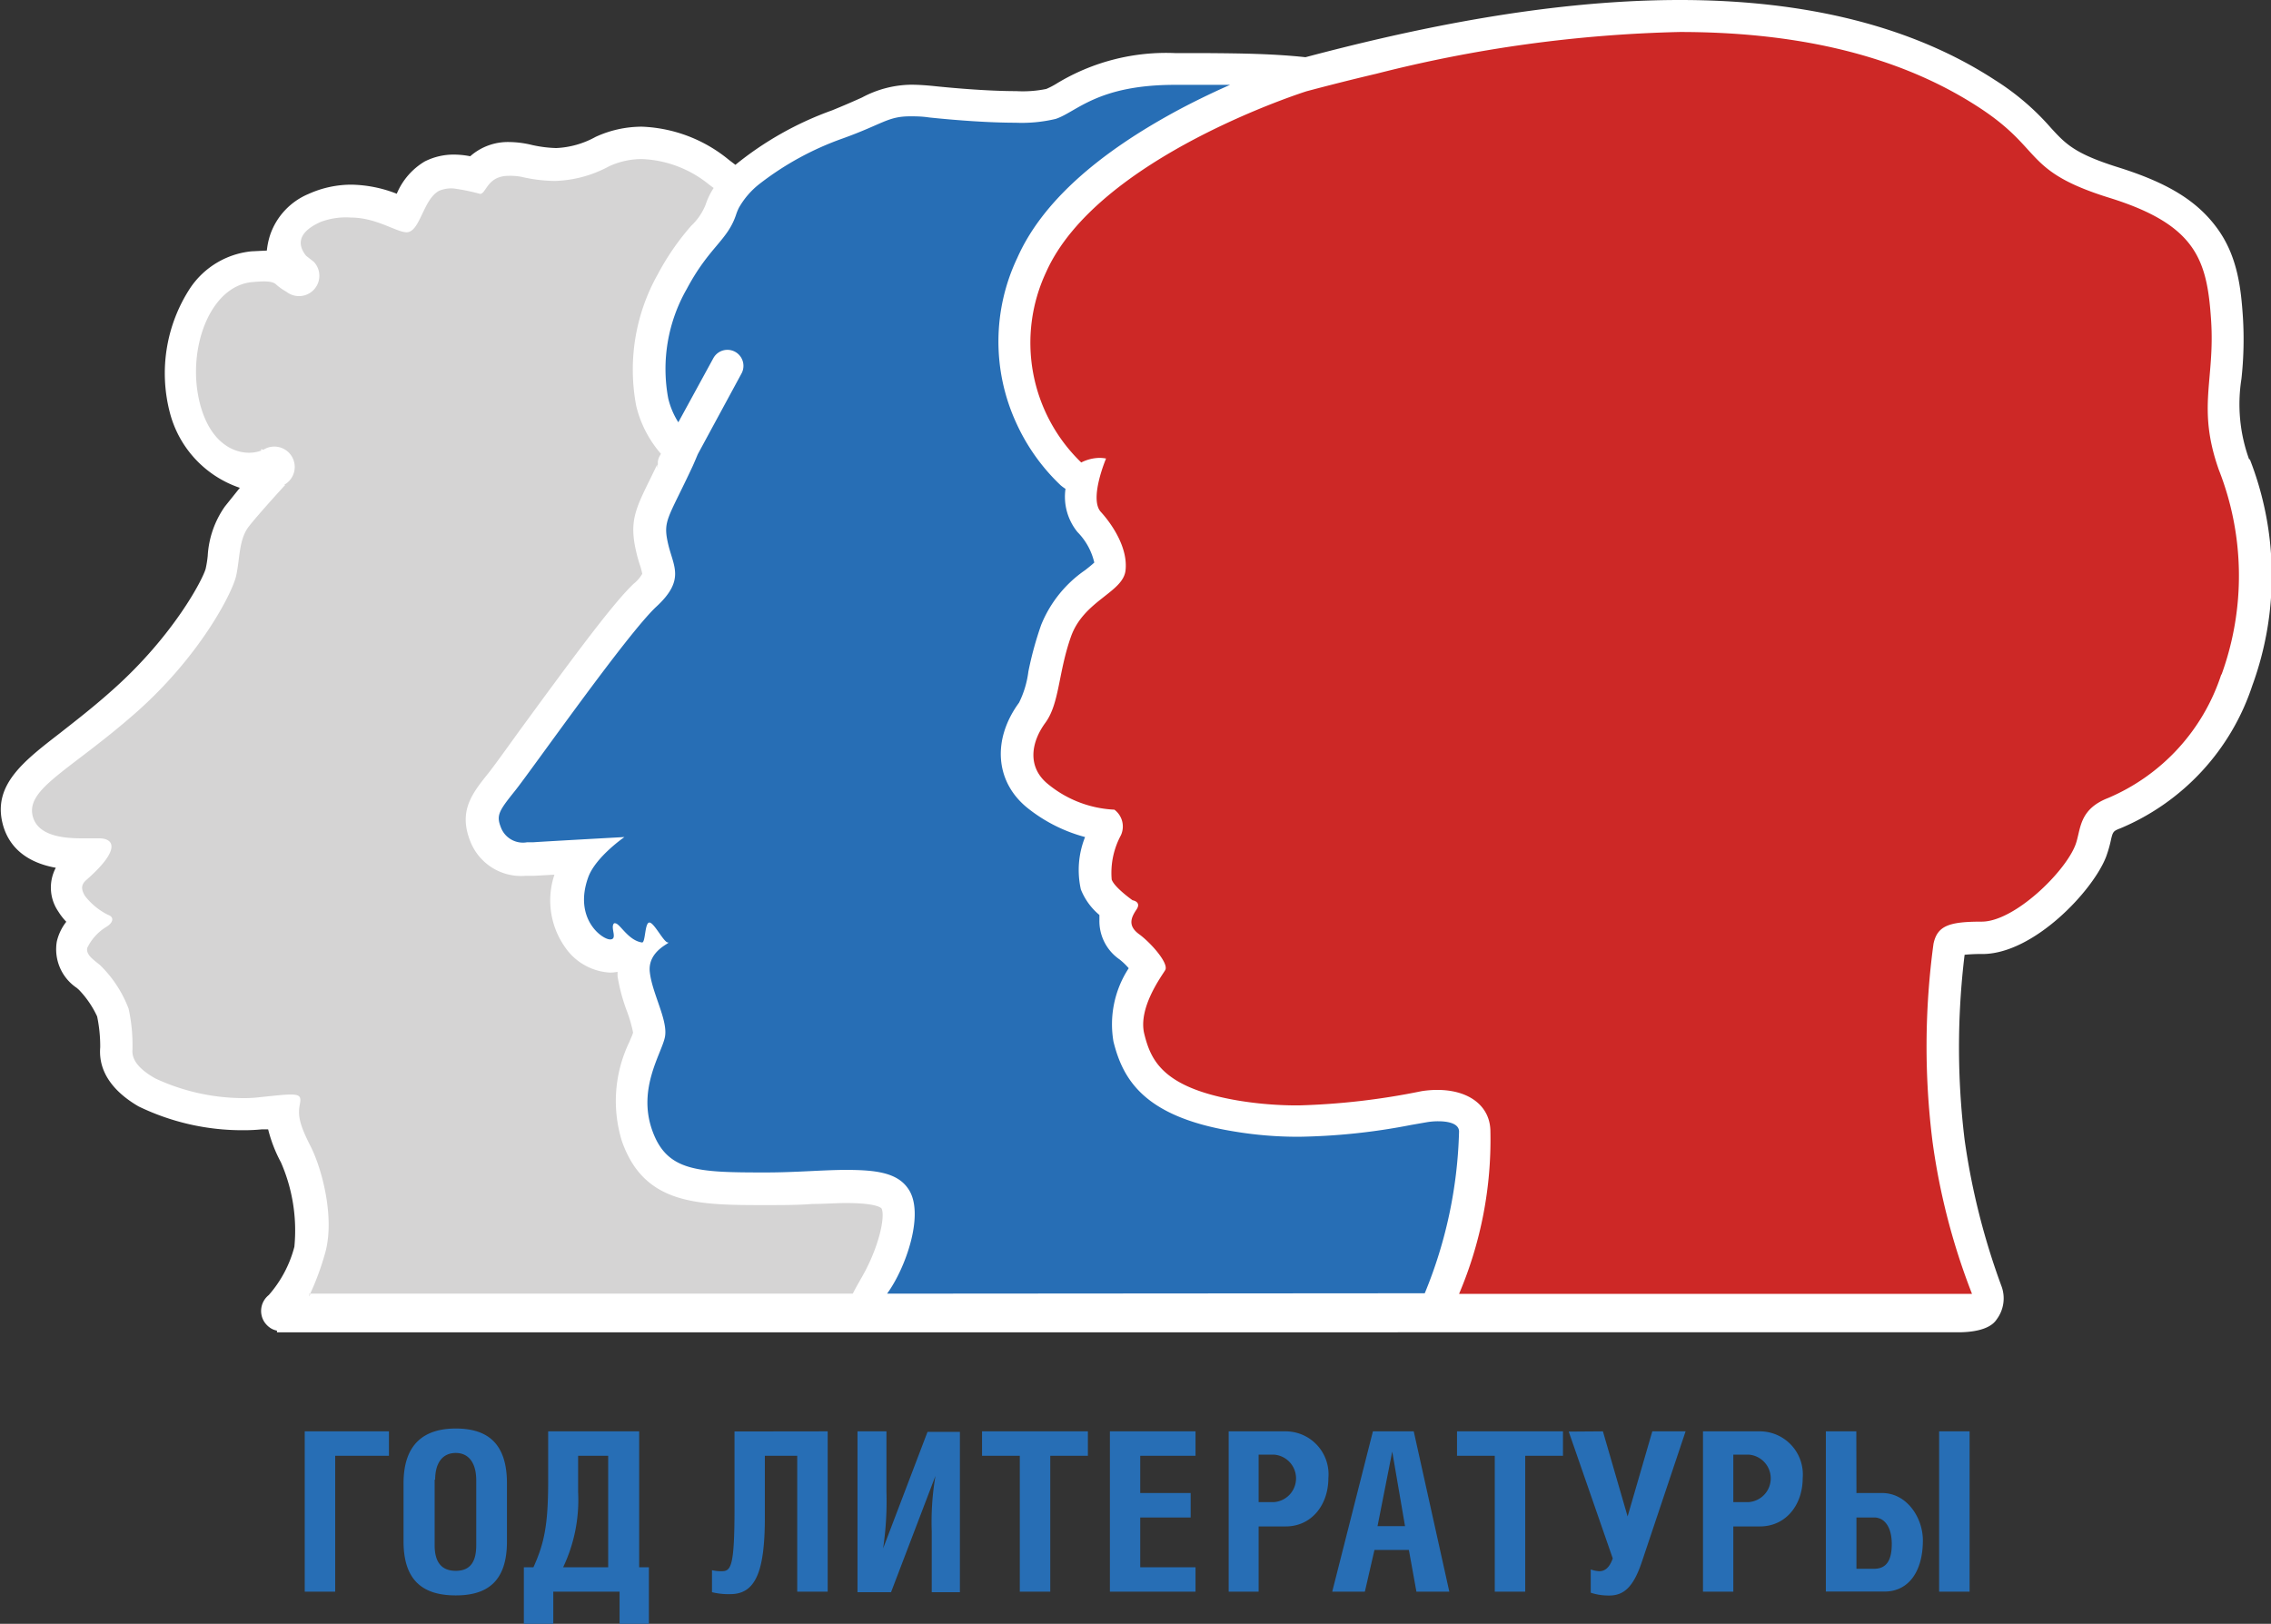 <svg xmlns="http://www.w3.org/2000/svg" viewBox="0 0 177.44 126.89"><rect x="0" y="0" width="177.44" height="126.89" fill="#333333" stroke="none"/><defs><style>.gl_logo_svg__cls-2{fill:#276eb5}.gl_logo_svg__cls-4{fill:#fff}</style></defs><g id="gl_logo_svg__Layer_2" data-name="Layer 2"><g id="gl_logo_svg__Layer_4" data-name="Layer 4"><path d="M22.07 102.86L23 101a21.52 21.52 0 001.15-3.25c.68-2.3-.16-5.87-1-7.57a6.82 6.82 0 01-1-3.37l-1.59.19h-.15q-.64.06-1.35.06a17.43 17.43 0 01-7.54-1.7c-1.71-1-2.52-2.12-2.41-3.43a12.76 12.76 0 00-.28-2.81A8.53 8.53 0 007 76.38l-.18-.14a2.48 2.48 0 01-1.21-2.38A3.88 3.88 0 016.89 72a5.84 5.84 0 01-1.33-1.37 2.06 2.06 0 01.35-2.81 10.8 10.8 0 001.07-1h-.6c-2.91 0-4.61-.91-5-2.72-.52-2.22 1.29-3.62 4-5.74 1.19-.93 2.67-2.07 4.29-3.53 5-4.45 7.36-9.17 7.56-10a11.38 11.38 0 00.18-1.14 6.26 6.26 0 011.08-3.23l2.35-2.94a7.63 7.63 0 01-6.42-5.53 10.87 10.87 0 011.4-8.66 5.22 5.22 0 013.86-2.35c.59-.05 1.15-.07 1.66-.07h.72a4.74 4.74 0 01.19-2.12 4.09 4.09 0 012.32-2.42 6.93 6.93 0 012.84-.62 9.71 9.71 0 013.64.84 5.38 5.38 0 00.51.2c.11-.18.23-.44.32-.63a4.71 4.71 0 011.88-2.36 3.63 3.63 0 011.72-.4 6.7 6.7 0 011.67.25 3.11 3.11 0 012.64-1.23 6.49 6.49 0 011.32.16 10.31 10.31 0 002.33.31 8.16 8.16 0 003.6-1 7.24 7.24 0 013.11-.69 10.11 10.11 0 016 2.23 30.22 30.22 0 012.49 2.07 5.44 5.44 0 00.68.58 3.39 3.39 0 011.58-.36 7 7 0 012.3.48c3.42 1.24 7.43 4.78 8.81 6.4a16.6 16.6 0 011.17 1.54l.16.24a4.77 4.77 0 011.28-.17 5.7 5.7 0 013.76 1.46c.64.56 1.44 1.25 1.08 2.21a1.27 1.27 0 01-.69.73v74.3z" fill="#d5d4d4"></path><path class="gl_logo_svg__cls-2" d="M69.32 102.64a1.27 1.27 0 01-1.09-.64 1.26 1.26 0 010-1.26c1.65-2.74 2.42-5.95 1.67-7-.48-.67-1.62-1-3.81-1-.8 0-1.7 0-2.65.07s-2.33.09-3.62.09c-5.18 0-8.6 0-10.06-4.17a9.55 9.55 0 01.58-6.91 7.71 7.71 0 00.35-1 6.43 6.43 0 00-.52-2.19 12.87 12.87 0 01-.67-2.54 3 3 0 01.09-1.27 3.11 3.11 0 01-1-.46 1.59 1.59 0 01-1 .35 3.37 3.37 0 01-2.42-1.56 5.22 5.22 0 01-.48-5 5.1 5.1 0 01.72-1.31c-1.58.08-3.22.18-3.76.22h-.56A3 3 0 0138 65.32c-.72-1.74 0-2.66 1.24-4.19.35-.45 1.29-1.75 2.38-3.25 3.73-5.17 7.22-9.93 8.79-11.39 1.29-1.2 1.17-1.59.81-2.76a9.41 9.41 0 01-.28-1c-.42-1.86-.09-2.54 1-4.8.27-.55.6-1.22 1-2 .09-.18.17-.37.25-.57A7.9 7.9 0 0151 31.44 13.9 13.9 0 0152.52 22 18.22 18.22 0 0155 18.46a5.94 5.94 0 001.33-2.1c.87-2.77 5.26-5.27 9.08-6.68 1.07-.4 1.81-.73 2.41-1a7.1 7.1 0 013.31-.85 15.44 15.44 0 011.62.1c1.16.12 4.14.4 6.61.4a9.77 9.77 0 002.74-.23 6.86 6.86 0 001.07-.55 15.2 15.2 0 018.63-2.17h2.48c6.16 0 13.82.11 18.17 4.58 2.67 2.73 5.21 5 7.26 6.85 1.37 1.23 2.56 2.29 3.5 3.24 2.61 2.61 3.71 12.45 3.13 14.86l-5 66.55a1.25 1.25 0 01-1.25 1.16z"></path><path d="M113.91 102.64a1.27 1.27 0 01-1.06-.58 1.26 1.26 0 01-.08-1.19 29.34 29.34 0 002.46-12.42c0-1.5-1.51-2-2.89-2a6.6 6.6 0 00-1.06.09l-1.27.22a48.48 48.48 0 01-8.52.9 29.76 29.76 0 01-5-.41c-6.55-1.13-7.73-3.75-8.33-6.12-.55-2.2.85-4.51 1.53-5.55A7.68 7.68 0 0088.23 74a2.33 2.33 0 01-.86-3 5.07 5.07 0 01-1.69-2c-.36-1.07.11-3.08.78-4.41a.35.35 0 000-.26 10.37 10.37 0 01-5.4-2.28c-2-1.61-2.14-4.16-.43-6.5a7.72 7.72 0 001-2.92 24.42 24.42 0 01.91-3.48 8.27 8.27 0 013-3.72c.54-.42 1.15-.9 1.18-1.19.14-1.17-.79-2.67-1.62-3.6a3.94 3.94 0 01-.47-3.46h-.13a1.24 1.24 0 01-.82-.3 14.32 14.32 0 01-3.07-16.31C84.78 11.29 101.06 6 101.75 5.82h.06c7.36-1.95 18.42-4.55 29.44-4.55 9.72 0 17.78 2 24 6a18.9 18.9 0 014.13 3.53c1.19 1.31 2.06 2.26 5.84 3.45 7.69 2.41 8.51 5.94 8.82 10.67a28.19 28.19 0 01-.13 4.56 13.9 13.9 0 00.67 6.81 23.79 23.79 0 01.2 16.82 17 17 0 01-9.58 10.41 2.15 2.15 0 00-1.55 2 6.75 6.75 0 01-.28 1c-1 2.56-5.35 6.8-8.49 6.8-2.39 0-2.44.27-2.55.75a60.37 60.37 0 000 15.18 55.06 55.06 0 003 11.72 1.24 1.24 0 01-.14 1.15 1.25 1.25 0 01-1 .55z" fill="#cd2826"></path><path class="gl_logo_svg__cls-2" d="M30.39 111.85v1.91h-4.2v10.62h-2.38v-12.53h6.58zM35.61 111.63c2.41 0 4 1.09 4 4.28v4.55c0 3.19-1.61 4.21-4 4.21s-4.08-1-4.08-4.21v-4.55c0-3.16 1.7-4.28 4.08-4.28m-1.65 4v5.12c0 1.3.52 2 1.65 2s1.6-.7 1.6-2v-5.08c0-1.34-.58-2.13-1.6-2.13s-1.61.76-1.61 2.09M49.94 111.85v10.62h.76v4.42h-2.29v-2.51h-5.18v2.51h-2.3v-4.42h.75c.83-1.84 1.15-3.26 1.15-6.71v-3.91zm-4.77 1.91v2.85a12.21 12.21 0 01-1.17 5.86h3.52v-8.71zM64.67 111.85v12.53h-2.38v-10.62h-2.53v4.81c0 4.18-.7 6-2.69 6a5.4 5.4 0 01-1.44-.15v-1.72a3.16 3.16 0 00.76.08c.73 0 1-.38 1-4.92v-6zM69.26 111.85v4.69A25.08 25.08 0 0169 121l3.47-9.11H75v12.53h-2.2v-4.74a21.43 21.43 0 01.29-4.35l-3.47 9.09H67v-12.57zM82.06 124.38h-2.38v-10.62h-2.95v-1.91H85v1.91h-2.94v10.62zM93.41 111.85v1.91h-4.32v2.91h3.94v1.91h-3.94v3.89h4.32v1.91h-6.69v-12.53h6.69zM98.34 124.38H96v-12.53h4.5a3.36 3.36 0 013.29 3.66c0 2.07-1.3 3.77-3.33 3.77h-2.12zm0-7h1.2a1.86 1.86 0 000-3.71h-1.2zM107.27 111.85h3.19l2.78 12.53h-2.57l-.59-3.26h-2.69l-.75 3.26h-2.55zm2.51 7.41l-1-5.83-1.15 5.83zM119.17 124.38h-2.38v-10.62h-2.95v-1.91h8.28v1.91h-2.95v10.62zM125.24 111.85l1.93 6.65 1.93-6.65h2.6L128.3 122c-.66 2-1.41 2.68-2.57 2.68a4.45 4.45 0 01-1.44-.22v-1.82a2.21 2.21 0 00.66.14c.47 0 .81-.3 1.06-1l-3.44-9.91zM135.43 124.38h-2.37v-12.53h4.49a3.37 3.37 0 013.3 3.66c0 2.07-1.3 3.77-3.34 3.77h-2.08zm0-7h1.2a1.86 1.86 0 000-3.71h-1.2zM145.05 116.67h2c1.94 0 3.19 1.93 3.19 3.7 0 2.41-1.1 4-3 4h-4.58v-12.52h2.38zm0 5.92h1.37c.89 0 1.39-.54 1.39-1.94 0-1.23-.5-2.07-1.39-2.07h-1.37zm8.84 1.79h-2.38v-12.53h2.38z"></path><path class="gl_logo_svg__cls-4" d="M24.16 101.32c0-.06.06-.14.09-.21h-.08a1.55 1.55 0 000 .21"></path><path class="gl_logo_svg__cls-4" d="M175.73 35.89a12.63 12.63 0 01-.6-6.28 28.33 28.33 0 00.12-4.75c-.15-2.35-.43-4.84-2-7s-3.86-3.56-7.7-4.77c-3.46-1.08-4.15-1.84-5.3-3.09a19.75 19.75 0 00-4.37-3.74C149.5 2.1 141.21 0 131.25 0 120.31 0 109.38 2.52 102 4.47c-2.6-.28-5.24-.3-7.65-.32h-2.5a16.46 16.46 0 00-9.26 2.36 5.87 5.87 0 01-.84.44 9.06 9.06 0 01-2.35.17c-2.41 0-5.34-.28-6.48-.4-.71-.07-1.26-.1-1.75-.1a8.31 8.31 0 00-3.82 1c-.58.26-1.3.58-2.33 1a25.74 25.74 0 00-7.56 4.26l-.5-.38a11.35 11.35 0 00-6.79-2.6 8.62 8.62 0 00-3.64.8 7 7 0 01-3.07.87 9.8 9.8 0 01-2.06-.28 7.72 7.72 0 00-1.59-.19 4.44 4.44 0 00-3.07 1.11 6.69 6.69 0 00-1.26-.13 5 5 0 00-2.3.54A5.32 5.32 0 0031 15.14a10.15 10.15 0 00-3.54-.71 8.13 8.13 0 00-3.34.72 5.35 5.35 0 00-3 3.17 5.8 5.8 0 00-.27 1.26l-1.21.06a6.55 6.55 0 00-4.78 2.87 12.17 12.17 0 00-1.6 9.69 8.44 8.44 0 005.48 5.92l-1.17 1.46a7.43 7.43 0 00-1.34 3.86 8.44 8.44 0 01-.16 1c-.23.85-2.51 5.21-7.18 9.39-1.58 1.42-3 2.51-4.22 3.47-2.79 2.16-5.2 4-4.48 7 .33 1.38 1.34 3 4.17 3.51a3.3 3.3 0 00.19 3.41 4.7 4.7 0 00.63.81 3.93 3.93 0 00-.74 1.54A3.63 3.63 0 006 77.2l.17.15a7.61 7.61 0 011.42 2.08 11.44 11.44 0 01.24 2.41c-.19 2.29 1.55 3.78 3 4.62a18.57 18.57 0 008.16 1.86 14.12 14.12 0 001.48-.07h.48a11.11 11.11 0 001 2.58 13.27 13.27 0 011.05 6.6 9.25 9.25 0 01-2 3.77 1.59 1.59 0 00-.36 2.08 1.7 1.7 0 00.56.54 1.46 1.46 0 00.44.16v.13H153c1 0 2.45-.16 3-1a2.74 2.74 0 00.38-2.61 55.09 55.09 0 01-2.88-11.44 59.91 59.91 0 010-14.45 12.46 12.46 0 011.39-.06c4 0 8.65-4.94 9.67-7.61a9.55 9.55 0 00.34-1.15c.18-.81.19-.84.79-1.07a18.31 18.31 0 0010.29-11.15 25 25 0 00-.19-17.67M67.18 100.09c-.16.26-.36.63-.55 1H24.25c0 .07-.06.15-.09.21a1.55 1.55 0 010-.21h.08A21.13 21.13 0 0025.38 98c.82-2.75-.21-6.66-1.12-8.44s-1-2.46-.82-3.33c.09-.52 0-.7-.74-.7-.48 0-1.25.09-2.42.21a9.65 9.65 0 01-1.22.07 16.34 16.34 0 01-6.93-1.54c-1.52-.86-1.83-1.63-1.78-2.24a13.34 13.34 0 00-.3-3.2 9.38 9.38 0 00-2.24-3.42c-.62-.5-1.07-.81-1-1.32a3.91 3.91 0 011.53-1.68c.56-.36.56-.77.1-.92A5.26 5.26 0 016.63 70c-.3-.52-.3-.87.11-1.23 2.77-2.43 2.14-3.26 1-3.26H6.37c-1.48 0-3.45-.21-3.82-1.76-.51-2.14 2.95-3.57 8-8s7.6-9.41 7.9-10.75.2-2.85 1-3.87 2.83-3.23 2.83-3.23h-.07l.07-.06a1.59 1.59 0 00-1.69-2.7h-.06c-.14-.09-.17 0-.1.08h-.05c-1.31.49-3.83 0-4.77-3.73-1.05-4.16.78-9.19 4.14-9.45.61-.05 1.45-.13 1.79.16a4.47 4.47 0 00.84.6 1.59 1.59 0 002.14-2.34l-.6-.47c-.52-.64-.93-1.73 1.14-2.65a5.59 5.59 0 012.35-.34c2 0 3.57 1.15 4.36 1.15 1.05 0 1.29-2.59 2.54-3.24a2.44 2.44 0 011.15-.18 16.15 16.15 0 012.05.42c.49 0 .54-1.41 2.24-1.41a4.53 4.53 0 011 .08 12 12 0 002.6.32A9.44 9.44 0 0047.58 13a6.09 6.09 0 012.59-.57 8.84 8.84 0 015.24 2l.35.26a5.56 5.56 0 00-.63 1.31A4.62 4.62 0 0154 17.65a19.88 19.88 0 00-2.61 3.79 15.2 15.2 0 00-1.68 10.28 8.85 8.85 0 001.93 3.74l-.11.2a1.23 1.23 0 00-.13.41v.2a1.22 1.22 0 000 .34 1.12 1.12 0 01-.05-.31l-.54 1.11c-1.16 2.36-1.64 3.34-1.12 5.62.09.42.2.78.3 1.1a4.84 4.84 0 01.19.71 2.7 2.7 0 01-.65.76c-1.66 1.54-5.18 6.36-9 11.58-1.07 1.49-2 2.77-2.34 3.2-1.3 1.62-2.42 3-1.41 5.45a4.26 4.26 0 004.27 2.61h.65l1.62-.09a6.33 6.33 0 00.79 5.61A4.56 4.56 0 0047.65 76a3 3 0 00.6-.06v.34a14.08 14.08 0 00.75 2.78 11.16 11.16 0 01.46 1.6c0 .15-.18.48-.27.73a10.61 10.61 0 00-.6 7.78c1.75 5 5.94 5 11.24 5 1.31 0 2.57 0 3.67-.09.94 0 1.83-.07 2.6-.07 2.28 0 2.71.34 2.78.43.31.62-.22 3.18-1.71 5.65m2.14 1c1.47-2 3-6.36 1.62-8.24-.86-1.23-2.56-1.43-4.83-1.43-1.78 0-3.91.2-6.27.2-5.36 0-7.74-.07-8.88-3.32s.73-5.95 1-7.25-1-3.41-1.18-5.1 1.75-2.3 1.42-2.3-1.08-1.56-1.45-1.56c-.37 0-.3 1.56-.57 1.56-1.09-.15-1.74-1.5-2.1-1.5a.14.14 0 00-.09 0c-.33.32.32 1.26-.31 1.26s-2.86-1.62-1.72-4.83c.56-1.6 2.84-3.17 2.84-3.17s-6 .33-7.15.41h-.47a1.84 1.84 0 01-2-1.08c-.41-1-.25-1.3 1.05-2.92S49 49.52 51.29 47.4s1.3-3.16.9-4.95 0-1.89 1.92-6c.15-.33.29-.67.43-1l-.78 1.45.79-1.46 3.39-6.26A1.25 1.25 0 1055.73 28L53 33a6.13 6.13 0 01-.79-1.87 12.57 12.57 0 011.45-8.55c1.77-3.33 3.21-3.78 3.88-5.89a4.32 4.32 0 01.19-.45 6.32 6.32 0 011.64-1.89 23.22 23.22 0 016.5-3.54c3.13-1.13 3.5-1.72 5.25-1.72.41 0 .89 0 1.49.09 2 .21 4.61.41 6.74.41a11.37 11.37 0 003.14-.3c1.63-.54 3.25-2.66 9.31-2.66H96.11c-1.18.52-2.48 1.14-3.83 1.85C85.67 12 81.37 15.9 79.49 20.14A15.23 15.23 0 0079.38 33a15.59 15.59 0 003.49 4.92 3.37 3.37 0 00.38.28 4.37 4.37 0 00.94 3.38 5 5 0 011.31 2.38c-.18.17-.48.41-.71.59a9.52 9.52 0 00-3.44 4.28 27 27 0 00-1 3.65 7.58 7.58 0 01-.73 2.43c-2.11 2.88-1.86 6.18.64 8.21a12.25 12.25 0 004.52 2.29 6.94 6.94 0 00-.33 4.09 5 5 0 001.45 2v.38a3.64 3.64 0 001.57 3.09 5.16 5.16 0 01.72.69A8 8 0 0087 81.4c.74 2.95 2.38 5.85 9.33 7a30.09 30.09 0 005.18.43 49.19 49.19 0 008.73-.92l1.26-.22a5.24 5.24 0 01.86-.07c.27 0 1.63 0 1.64.8a35.39 35.39 0 01-2.68 12.64zm104.25-48.4a15.79 15.79 0 01-8.85 9.67c-2.34.91-2.11 2.5-2.55 3.66-.81 2.14-4.78 6-7.32 6s-3.47.31-3.77 1.73a59.55 59.55 0 00-.07 15.51 51.91 51.91 0 003.08 11.85H114a30.76 30.76 0 002.45-12.68c0-2-1.67-3.26-4.14-3.26a7.79 7.79 0 00-1.25.1 55.13 55.13 0 01-9.6 1.11 28.36 28.36 0 01-4.73-.38c-5.9-1-6.81-3.16-7.32-5.19s1.32-4.48 1.63-5S89.92 73.67 89 73s-.61-1.32-.2-1.93-.31-.72-.31-.72-1.42-1-1.63-1.62a6.19 6.19 0 01.72-3.46 1.64 1.64 0 00-.51-2 8.8 8.8 0 01-5.19-2c-1.63-1.32-1.33-3.25-.21-4.78s1-3.87 2-6.72 4.07-3.46 4.27-5.19-1-3.56-1.93-4.58.41-4.17.41-4.17a2.92 2.92 0 00-.5-.05 3.25 3.25 0 00-1.44.36 13 13 0 01-2.75-14.86c4-9 20.36-14.15 20.36-14.15 1.66-.44 3.5-.91 5.46-1.37a105.18 105.18 0 0123.7-3.26c8.29 0 16.56 1.48 23.29 5.84 5.19 3.35 3.46 5 10.28 7.12s7.63 4.89 7.94 9.57-1.12 6.82.61 11.7a22.61 22.61 0 01.2 16"></path></g></g></svg>